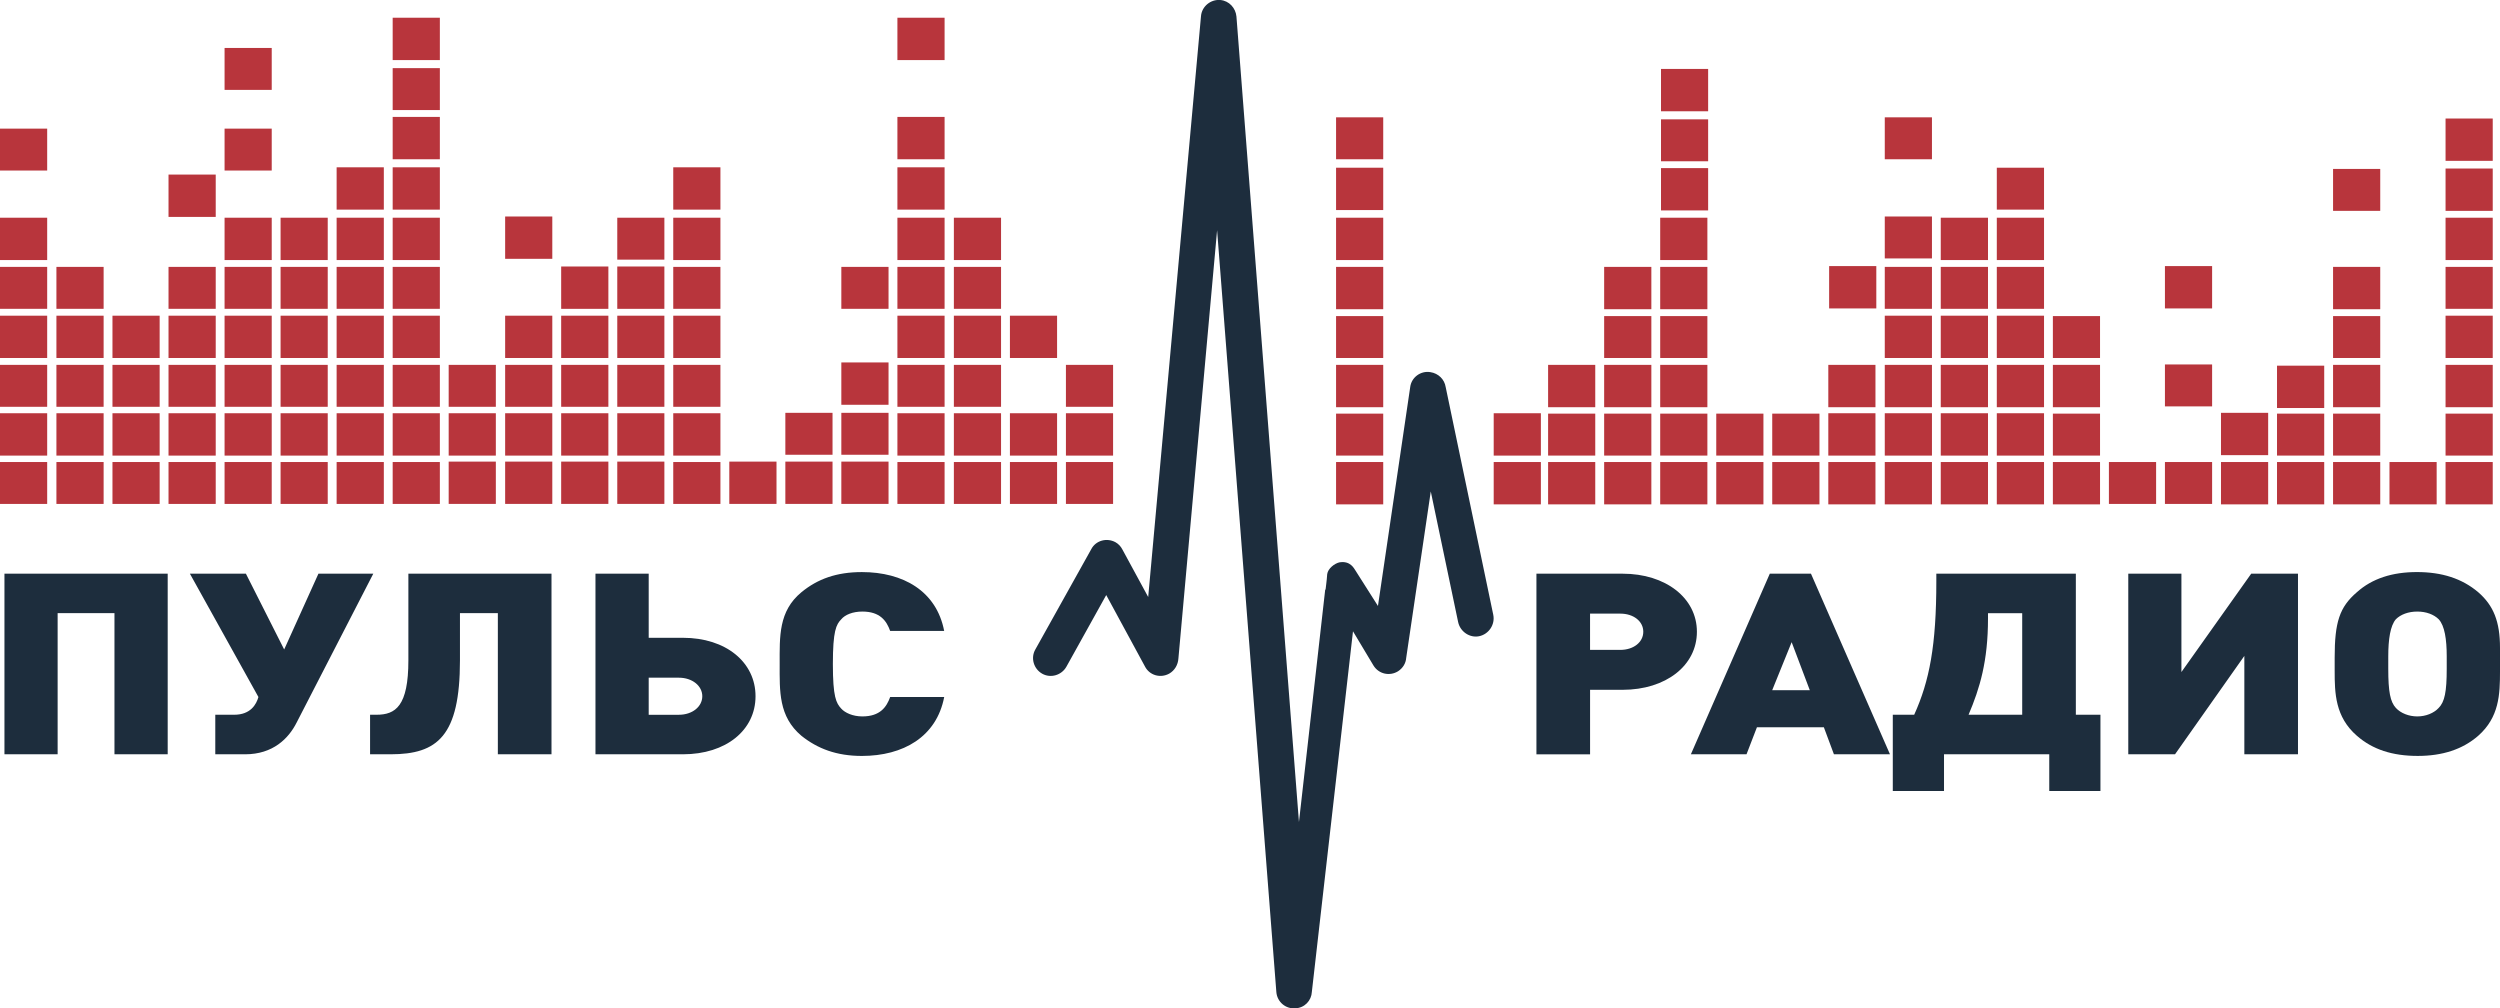 <?xml version="1.0" encoding="UTF-8"?> <!-- Generator: Adobe Illustrator 16.0.0, SVG Export Plug-In . SVG Version: 6.00 Build 0) --> <svg xmlns="http://www.w3.org/2000/svg" xmlns:xlink="http://www.w3.org/1999/xlink" id="Layer_1" x="0px" y="0px" width="109.053px" height="43.986px" viewBox="0 0 109.053 43.986" xml:space="preserve"> <g> <rect y="9.497" fill-rule="evenodd" clip-rule="evenodd" fill="#B8353C" width="2.058" height="1.847"></rect> <rect x="58.281" y="9.497" fill-rule="evenodd" clip-rule="evenodd" fill="#B8353C" width="2.057" height="1.847"></rect> <rect x="26.926" y="9.497" fill-rule="evenodd" clip-rule="evenodd" fill="#B8353C" width="2.055" height="1.829"></rect> <rect x="84.658" y="9.497" fill-rule="evenodd" clip-rule="evenodd" fill="#B8353C" width="2.061" height="1.847"></rect> <rect x="34.258" y="18.008" fill-rule="evenodd" clip-rule="evenodd" fill="#B8353C" width="2.058" height="1.829"></rect> <rect x="99.326" y="15.951" fill-rule="evenodd" clip-rule="evenodd" fill="#B8353C" width="2.059" height="1.847"></rect> <rect x="29.368" y="9.497" fill-rule="evenodd" clip-rule="evenodd" fill="#B8353C" width="2.058" height="1.847"></rect> <rect x="87.103" y="9.497" fill-rule="evenodd" clip-rule="evenodd" fill="#B8353C" width="2.06" height="1.847"></rect> <rect x="36.7" y="18.008" fill-rule="evenodd" clip-rule="evenodd" fill="#B8353C" width="2.059" height="1.829"></rect> <rect x="96.882" y="18.008" fill-rule="evenodd" clip-rule="evenodd" fill="#B8353C" width="2.058" height="1.846"></rect> <rect x="29.368" y="7.298" fill-rule="evenodd" clip-rule="evenodd" fill="#B8353C" width="2.058" height="1.846"></rect> <rect x="87.103" y="7.316" fill-rule="evenodd" clip-rule="evenodd" fill="#B8353C" width="2.06" height="1.828"></rect> <rect x="36.7" y="15.81" fill-rule="evenodd" clip-rule="evenodd" fill="#B8353C" width="2.059" height="1.847"></rect> <rect x="9.796" y="9.497" fill-rule="evenodd" clip-rule="evenodd" fill="#B8353C" width="2.057" height="1.847"></rect> <rect x="12.239" y="9.497" fill-rule="evenodd" clip-rule="evenodd" fill="#B8353C" width="2.057" height="1.847"></rect> <rect x="72.42" y="9.497" fill-rule="evenodd" clip-rule="evenodd" fill="#B8353C" width="2.058" height="1.847"></rect> <rect x="14.684" y="9.497" fill-rule="evenodd" clip-rule="evenodd" fill="#B8353C" width="2.059" height="1.847"></rect> <rect x="101.771" y="7.369" fill-rule="evenodd" clip-rule="evenodd" fill="#B8353C" width="2.058" height="1.829"></rect> <rect x="41.609" y="9.497" fill-rule="evenodd" clip-rule="evenodd" fill="#B8353C" width="2.058" height="1.847"></rect> <rect x="17.129" y="9.497" fill-rule="evenodd" clip-rule="evenodd" fill="#B8353C" width="2.058" height="1.847"></rect> <rect x="106.678" y="7.351" fill-rule="evenodd" clip-rule="evenodd" fill="#B8353C" width="2.058" height="1.847"></rect> <rect x="39.146" y="9.497" fill-rule="evenodd" clip-rule="evenodd" fill="#B8353C" width="2.058" height="1.847"></rect> <rect x="94.437" y="11.607" fill-rule="evenodd" clip-rule="evenodd" fill="#B8353C" width="2.058" height="1.847"></rect> <rect x="17.129" y="2.972" fill-rule="evenodd" clip-rule="evenodd" fill="#B8353C" width="2.058" height="1.829"></rect> <rect x="72.455" y="5.206" fill-rule="evenodd" clip-rule="evenodd" fill="#B8353C" width="2.056" height="1.829"></rect> <rect x="14.684" y="7.298" fill-rule="evenodd" clip-rule="evenodd" fill="#B8353C" width="2.059" height="1.846"></rect> <rect x="17.129" y="7.298" fill-rule="evenodd" clip-rule="evenodd" fill="#B8353C" width="2.058" height="1.846"></rect> <rect x="106.678" y="5.17" fill-rule="evenodd" clip-rule="evenodd" fill="#B8353C" width="2.058" height="1.846"></rect> <rect x="39.146" y="7.298" fill-rule="evenodd" clip-rule="evenodd" fill="#B8353C" width="2.058" height="1.846"></rect> <rect x="17.129" y="0.773" fill-rule="evenodd" clip-rule="evenodd" fill="#B8353C" width="2.058" height="1.848"></rect> <rect x="72.455" y="3.007" fill-rule="evenodd" clip-rule="evenodd" fill="#B8353C" width="2.056" height="1.847"></rect> <rect x="39.146" y="0.773" fill-rule="evenodd" clip-rule="evenodd" fill="#B8353C" width="2.058" height="1.848"></rect> <rect x="82.216" y="5.118" fill-rule="evenodd" clip-rule="evenodd" fill="#B8353C" width="2.058" height="1.829"></rect> <rect x="7.351" y="7.615" fill-rule="evenodd" clip-rule="evenodd" fill="#B8353C" width="2.059" height="1.847"></rect> <rect x="7.351" y="11.642" fill-rule="evenodd" clip-rule="evenodd" fill="#B8353C" width="2.059" height="1.829"></rect> <rect y="5.611" fill-rule="evenodd" clip-rule="evenodd" fill="#B8353C" width="2.058" height="1.828"></rect> <rect x="58.281" y="5.118" fill-rule="evenodd" clip-rule="evenodd" fill="#B8353C" width="2.057" height="1.829"></rect> <rect x="9.796" y="5.611" fill-rule="evenodd" clip-rule="evenodd" fill="#B8353C" width="2.057" height="1.828"></rect> <rect x="9.796" y="2.092" fill-rule="evenodd" clip-rule="evenodd" fill="#B8353C" width="2.057" height="1.829"></rect> <rect x="58.281" y="7.316" fill-rule="evenodd" clip-rule="evenodd" fill="#B8353C" width="2.057" height="1.847"></rect> <rect x="22.035" y="9.444" fill-rule="evenodd" clip-rule="evenodd" fill="#B8353C" width="2.057" height="1.846"></rect> <rect x="79.789" y="11.607" fill-rule="evenodd" clip-rule="evenodd" fill="#B8353C" width="2.058" height="1.847"></rect> <rect x="36.7" y="11.642" fill-rule="evenodd" clip-rule="evenodd" fill="#B8353C" width="2.059" height="1.829"></rect> <rect y="11.642" fill-rule="evenodd" clip-rule="evenodd" fill="#B8353C" width="2.058" height="1.829"></rect> <rect x="58.281" y="11.642" fill-rule="evenodd" clip-rule="evenodd" fill="#B8353C" width="2.057" height="1.846"></rect> <rect x="26.926" y="11.625" fill-rule="evenodd" clip-rule="evenodd" fill="#B8353C" width="2.055" height="1.847"></rect> <rect x="84.658" y="11.642" fill-rule="evenodd" clip-rule="evenodd" fill="#B8353C" width="2.061" height="1.829"></rect> <rect x="34.258" y="20.136" fill-rule="evenodd" clip-rule="evenodd" fill="#B8353C" width="2.058" height="1.845"></rect> <rect x="94.437" y="20.154" fill-rule="evenodd" clip-rule="evenodd" fill="#B8353C" width="2.058" height="1.828"></rect> <rect x="29.368" y="11.642" fill-rule="evenodd" clip-rule="evenodd" fill="#B8353C" width="2.058" height="1.829"></rect> <rect x="87.103" y="11.642" fill-rule="evenodd" clip-rule="evenodd" fill="#B8353C" width="2.06" height="1.829"></rect> <rect x="36.7" y="20.136" fill-rule="evenodd" clip-rule="evenodd" fill="#B8353C" width="2.059" height="1.845"></rect> <rect x="96.882" y="20.154" fill-rule="evenodd" clip-rule="evenodd" fill="#B8353C" width="2.058" height="1.847"></rect> <rect x="9.796" y="11.642" fill-rule="evenodd" clip-rule="evenodd" fill="#B8353C" width="2.057" height="1.829"></rect> <rect x="69.975" y="11.642" fill-rule="evenodd" clip-rule="evenodd" fill="#B8353C" width="2.059" height="1.846"></rect> <rect x="12.239" y="11.642" fill-rule="evenodd" clip-rule="evenodd" fill="#B8353C" width="2.057" height="1.829"></rect> <rect x="72.42" y="11.642" fill-rule="evenodd" clip-rule="evenodd" fill="#B8353C" width="2.058" height="1.846"></rect> <rect x="14.684" y="11.642" fill-rule="evenodd" clip-rule="evenodd" fill="#B8353C" width="2.059" height="1.829"></rect> <rect x="41.609" y="11.642" fill-rule="evenodd" clip-rule="evenodd" fill="#B8353C" width="2.058" height="1.829"></rect> <rect x="17.129" y="11.642" fill-rule="evenodd" clip-rule="evenodd" fill="#B8353C" width="2.058" height="1.829"></rect> <rect x="106.678" y="9.497" fill-rule="evenodd" clip-rule="evenodd" fill="#B8353C" width="2.058" height="1.847"></rect> <rect x="39.146" y="11.642" fill-rule="evenodd" clip-rule="evenodd" fill="#B8353C" width="2.058" height="1.829"></rect> <rect x="17.129" y="5.1" fill-rule="evenodd" clip-rule="evenodd" fill="#B8353C" width="2.058" height="1.847"></rect> <rect x="72.455" y="7.333" fill-rule="evenodd" clip-rule="evenodd" fill="#B8353C" width="2.056" height="1.846"></rect> <rect x="39.146" y="5.1" fill-rule="evenodd" clip-rule="evenodd" fill="#B8353C" width="2.058" height="1.847"></rect> <rect x="82.216" y="9.444" fill-rule="evenodd" clip-rule="evenodd" fill="#B8353C" width="2.058" height="1.829"></rect> <rect x="2.461" y="11.642" fill-rule="evenodd" clip-rule="evenodd" fill="#B8353C" width="2.059" height="1.829"></rect> <rect x="24.479" y="11.625" fill-rule="evenodd" clip-rule="evenodd" fill="#B8353C" width="2.059" height="1.847"></rect> <rect x="82.216" y="11.642" fill-rule="evenodd" clip-rule="evenodd" fill="#B8353C" width="2.058" height="1.829"></rect> <rect x="31.813" y="20.136" fill-rule="evenodd" clip-rule="evenodd" fill="#B8353C" width="2.059" height="1.845"></rect> <rect x="91.993" y="20.154" fill-rule="evenodd" clip-rule="evenodd" fill="#B8353C" width="2.059" height="1.828"></rect> <rect y="13.771" fill-rule="evenodd" clip-rule="evenodd" fill="#B8353C" width="2.058" height="1.845"></rect> <rect x="58.281" y="13.788" fill-rule="evenodd" clip-rule="evenodd" fill="#B8353C" width="2.057" height="1.828"></rect> <rect x="26.926" y="13.771" fill-rule="evenodd" clip-rule="evenodd" fill="#B8353C" width="2.055" height="1.845"></rect> <rect x="87.103" y="13.771" fill-rule="evenodd" clip-rule="evenodd" fill="#B8353C" width="2.06" height="1.845"></rect> <rect x="29.368" y="13.771" fill-rule="evenodd" clip-rule="evenodd" fill="#B8353C" width="2.058" height="1.845"></rect> <rect x="89.549" y="13.788" fill-rule="evenodd" clip-rule="evenodd" fill="#B8353C" width="2.057" height="1.828"></rect> <rect x="9.796" y="13.771" fill-rule="evenodd" clip-rule="evenodd" fill="#B8353C" width="2.057" height="1.845"></rect> <rect x="69.975" y="13.788" fill-rule="evenodd" clip-rule="evenodd" fill="#B8353C" width="2.059" height="1.828"></rect> <rect x="12.239" y="13.771" fill-rule="evenodd" clip-rule="evenodd" fill="#B8353C" width="2.057" height="1.845"></rect> <rect x="72.42" y="13.788" fill-rule="evenodd" clip-rule="evenodd" fill="#B8353C" width="2.058" height="1.828"></rect> <rect x="44.054" y="13.771" fill-rule="evenodd" clip-rule="evenodd" fill="#B8353C" width="2.057" height="1.845"></rect> <rect x="14.684" y="13.771" fill-rule="evenodd" clip-rule="evenodd" fill="#B8353C" width="2.059" height="1.845"></rect> <rect x="101.771" y="11.642" fill-rule="evenodd" clip-rule="evenodd" fill="#B8353C" width="2.058" height="1.846"></rect> <rect x="41.609" y="13.771" fill-rule="evenodd" clip-rule="evenodd" fill="#B8353C" width="2.058" height="1.845"></rect> <rect x="17.129" y="13.771" fill-rule="evenodd" clip-rule="evenodd" fill="#B8353C" width="2.058" height="1.845"></rect> <rect x="106.678" y="11.642" fill-rule="evenodd" clip-rule="evenodd" fill="#B8353C" width="2.058" height="1.829"></rect> <rect x="39.146" y="13.771" fill-rule="evenodd" clip-rule="evenodd" fill="#B8353C" width="2.058" height="1.845"></rect> <rect x="94.437" y="15.898" fill-rule="evenodd" clip-rule="evenodd" fill="#B8353C" width="2.058" height="1.829"></rect> <rect x="7.351" y="13.771" fill-rule="evenodd" clip-rule="evenodd" fill="#B8353C" width="2.059" height="1.845"></rect> <rect x="2.461" y="13.771" fill-rule="evenodd" clip-rule="evenodd" fill="#B8353C" width="2.059" height="1.845"></rect> <rect x="24.479" y="13.771" fill-rule="evenodd" clip-rule="evenodd" fill="#B8353C" width="2.059" height="1.845"></rect> <rect x="84.658" y="13.771" fill-rule="evenodd" clip-rule="evenodd" fill="#B8353C" width="2.061" height="1.845"></rect> <rect x="4.906" y="13.771" fill-rule="evenodd" clip-rule="evenodd" fill="#B8353C" width="2.058" height="1.845"></rect> <rect x="22.035" y="13.771" fill-rule="evenodd" clip-rule="evenodd" fill="#B8353C" width="2.057" height="1.845"></rect> <rect x="82.216" y="13.771" fill-rule="evenodd" clip-rule="evenodd" fill="#B8353C" width="2.058" height="1.845"></rect> <rect y="15.916" fill-rule="evenodd" clip-rule="evenodd" fill="#B8353C" width="2.058" height="1.829"></rect> <rect x="58.281" y="15.916" fill-rule="evenodd" clip-rule="evenodd" fill="#B8353C" width="2.057" height="1.847"></rect> <rect x="46.497" y="15.916" fill-rule="evenodd" clip-rule="evenodd" fill="#B8353C" width="2.057" height="1.829"></rect> <rect x="106.678" y="15.916" fill-rule="evenodd" clip-rule="evenodd" fill="#B8353C" width="2.058" height="1.847"></rect> <rect x="26.926" y="15.916" fill-rule="evenodd" clip-rule="evenodd" fill="#B8353C" width="2.055" height="1.829"></rect> <rect x="87.103" y="15.916" fill-rule="evenodd" clip-rule="evenodd" fill="#B8353C" width="2.06" height="1.847"></rect> <rect x="29.368" y="15.916" fill-rule="evenodd" clip-rule="evenodd" fill="#B8353C" width="2.058" height="1.829"></rect> <rect x="89.549" y="15.916" fill-rule="evenodd" clip-rule="evenodd" fill="#B8353C" width="2.057" height="1.847"></rect> <rect x="9.796" y="15.916" fill-rule="evenodd" clip-rule="evenodd" fill="#B8353C" width="2.057" height="1.829"></rect> <rect x="69.975" y="15.916" fill-rule="evenodd" clip-rule="evenodd" fill="#B8353C" width="2.059" height="1.847"></rect> <rect x="12.239" y="15.916" fill-rule="evenodd" clip-rule="evenodd" fill="#B8353C" width="2.057" height="1.829"></rect> <rect x="72.42" y="15.916" fill-rule="evenodd" clip-rule="evenodd" fill="#B8353C" width="2.058" height="1.847"></rect> <rect x="14.684" y="15.916" fill-rule="evenodd" clip-rule="evenodd" fill="#B8353C" width="2.059" height="1.829"></rect> <rect x="101.771" y="13.788" fill-rule="evenodd" clip-rule="evenodd" fill="#B8353C" width="2.058" height="1.828"></rect> <rect x="41.609" y="15.916" fill-rule="evenodd" clip-rule="evenodd" fill="#B8353C" width="2.058" height="1.829"></rect> <rect x="101.771" y="15.916" fill-rule="evenodd" clip-rule="evenodd" fill="#B8353C" width="2.058" height="1.847"></rect> <rect x="17.129" y="15.916" fill-rule="evenodd" clip-rule="evenodd" fill="#B8353C" width="2.058" height="1.829"></rect> <rect x="106.678" y="13.771" fill-rule="evenodd" clip-rule="evenodd" fill="#B8353C" width="2.058" height="1.845"></rect> <rect x="39.146" y="15.916" fill-rule="evenodd" clip-rule="evenodd" fill="#B8353C" width="2.058" height="1.829"></rect> <rect x="7.351" y="15.916" fill-rule="evenodd" clip-rule="evenodd" fill="#B8353C" width="2.059" height="1.829"></rect> <rect x="67.53" y="15.916" fill-rule="evenodd" clip-rule="evenodd" fill="#B8353C" width="2.057" height="1.847"></rect> <rect x="19.572" y="15.916" fill-rule="evenodd" clip-rule="evenodd" fill="#B8353C" width="2.057" height="1.829"></rect> <rect x="79.753" y="15.916" fill-rule="evenodd" clip-rule="evenodd" fill="#B8353C" width="2.057" height="1.847"></rect> <rect x="2.461" y="15.916" fill-rule="evenodd" clip-rule="evenodd" fill="#B8353C" width="2.059" height="1.829"></rect> <rect x="24.479" y="15.916" fill-rule="evenodd" clip-rule="evenodd" fill="#B8353C" width="2.059" height="1.829"></rect> <rect x="84.658" y="15.916" fill-rule="evenodd" clip-rule="evenodd" fill="#B8353C" width="2.061" height="1.847"></rect> <rect x="4.906" y="15.916" fill-rule="evenodd" clip-rule="evenodd" fill="#B8353C" width="2.058" height="1.829"></rect> <rect x="22.035" y="15.916" fill-rule="evenodd" clip-rule="evenodd" fill="#B8353C" width="2.057" height="1.829"></rect> <rect x="82.216" y="15.916" fill-rule="evenodd" clip-rule="evenodd" fill="#B8353C" width="2.058" height="1.847"></rect> <rect y="18.026" fill-rule="evenodd" clip-rule="evenodd" fill="#B8353C" width="2.058" height="1.848"></rect> <rect x="58.281" y="18.043" fill-rule="evenodd" clip-rule="evenodd" fill="#B8353C" width="2.057" height="1.83"></rect> <rect x="46.497" y="18.026" fill-rule="evenodd" clip-rule="evenodd" fill="#B8353C" width="2.057" height="1.848"></rect> <rect x="106.678" y="18.043" fill-rule="evenodd" clip-rule="evenodd" fill="#B8353C" width="2.058" height="1.83"></rect> <rect x="26.926" y="18.026" fill-rule="evenodd" clip-rule="evenodd" fill="#B8353C" width="2.055" height="1.848"></rect> <rect x="87.103" y="18.026" fill-rule="evenodd" clip-rule="evenodd" fill="#B8353C" width="2.06" height="1.848"></rect> <rect x="29.368" y="18.026" fill-rule="evenodd" clip-rule="evenodd" fill="#B8353C" width="2.058" height="1.848"></rect> <rect x="89.549" y="18.043" fill-rule="evenodd" clip-rule="evenodd" fill="#B8353C" width="2.057" height="1.83"></rect> <rect x="9.796" y="18.026" fill-rule="evenodd" clip-rule="evenodd" fill="#B8353C" width="2.057" height="1.848"></rect> <rect x="69.975" y="18.043" fill-rule="evenodd" clip-rule="evenodd" fill="#B8353C" width="2.059" height="1.83"></rect> <rect x="12.239" y="18.026" fill-rule="evenodd" clip-rule="evenodd" fill="#B8353C" width="2.057" height="1.848"></rect> <rect x="72.42" y="18.043" fill-rule="evenodd" clip-rule="evenodd" fill="#B8353C" width="2.058" height="1.83"></rect> <rect x="44.054" y="18.026" fill-rule="evenodd" clip-rule="evenodd" fill="#B8353C" width="2.057" height="1.848"></rect> <rect x="14.684" y="18.026" fill-rule="evenodd" clip-rule="evenodd" fill="#B8353C" width="2.059" height="1.848"></rect> <rect x="74.865" y="18.043" fill-rule="evenodd" clip-rule="evenodd" fill="#B8353C" width="2.058" height="1.83"></rect> <rect x="41.609" y="18.026" fill-rule="evenodd" clip-rule="evenodd" fill="#B8353C" width="2.058" height="1.848"></rect> <rect x="101.771" y="18.043" fill-rule="evenodd" clip-rule="evenodd" fill="#B8353C" width="2.058" height="1.83"></rect> <rect x="17.129" y="18.026" fill-rule="evenodd" clip-rule="evenodd" fill="#B8353C" width="2.058" height="1.848"></rect> <rect x="77.307" y="18.043" fill-rule="evenodd" clip-rule="evenodd" fill="#B8353C" width="2.06" height="1.83"></rect> <rect x="39.146" y="18.026" fill-rule="evenodd" clip-rule="evenodd" fill="#B8353C" width="2.058" height="1.848"></rect> <rect x="99.326" y="18.043" fill-rule="evenodd" clip-rule="evenodd" fill="#B8353C" width="2.059" height="1.83"></rect> <rect x="7.351" y="18.026" fill-rule="evenodd" clip-rule="evenodd" fill="#B8353C" width="2.059" height="1.848"></rect> <rect x="67.53" y="18.043" fill-rule="evenodd" clip-rule="evenodd" fill="#B8353C" width="2.057" height="1.83"></rect> <rect x="65.157" y="18.026" fill-rule="evenodd" clip-rule="evenodd" fill="#B8353C" width="2.058" height="1.848"></rect> <rect x="19.572" y="18.026" fill-rule="evenodd" clip-rule="evenodd" fill="#B8353C" width="2.057" height="1.848"></rect> <rect x="79.753" y="18.026" fill-rule="evenodd" clip-rule="evenodd" fill="#B8353C" width="2.057" height="1.848"></rect> <rect x="2.461" y="18.026" fill-rule="evenodd" clip-rule="evenodd" fill="#B8353C" width="2.059" height="1.848"></rect> <rect x="24.479" y="18.026" fill-rule="evenodd" clip-rule="evenodd" fill="#B8353C" width="2.059" height="1.848"></rect> <rect x="84.658" y="18.026" fill-rule="evenodd" clip-rule="evenodd" fill="#B8353C" width="2.061" height="1.848"></rect> <rect x="4.906" y="18.026" fill-rule="evenodd" clip-rule="evenodd" fill="#B8353C" width="2.058" height="1.848"></rect> <rect x="22.035" y="18.026" fill-rule="evenodd" clip-rule="evenodd" fill="#B8353C" width="2.057" height="1.848"></rect> <rect x="82.216" y="18.026" fill-rule="evenodd" clip-rule="evenodd" fill="#B8353C" width="2.058" height="1.848"></rect> <rect y="20.154" fill-rule="evenodd" clip-rule="evenodd" fill="#B8353C" width="2.058" height="1.828"></rect> <rect x="58.281" y="20.154" fill-rule="evenodd" clip-rule="evenodd" fill="#B8353C" width="2.057" height="1.847"></rect> <rect x="46.497" y="20.154" fill-rule="evenodd" clip-rule="evenodd" fill="#B8353C" width="2.057" height="1.828"></rect> <rect x="106.678" y="20.154" fill-rule="evenodd" clip-rule="evenodd" fill="#B8353C" width="2.058" height="1.847"></rect> <rect x="26.926" y="20.136" fill-rule="evenodd" clip-rule="evenodd" fill="#B8353C" width="2.055" height="1.845"></rect> <rect x="87.103" y="20.154" fill-rule="evenodd" clip-rule="evenodd" fill="#B8353C" width="2.06" height="1.847"></rect> <rect x="29.368" y="20.154" fill-rule="evenodd" clip-rule="evenodd" fill="#B8353C" width="2.058" height="1.828"></rect> <rect x="89.549" y="20.154" fill-rule="evenodd" clip-rule="evenodd" fill="#B8353C" width="2.057" height="1.847"></rect> <rect x="9.796" y="20.154" fill-rule="evenodd" clip-rule="evenodd" fill="#B8353C" width="2.057" height="1.828"></rect> <rect x="69.975" y="20.154" fill-rule="evenodd" clip-rule="evenodd" fill="#B8353C" width="2.059" height="1.847"></rect> <rect x="12.239" y="20.154" fill-rule="evenodd" clip-rule="evenodd" fill="#B8353C" width="2.057" height="1.828"></rect> <rect x="72.42" y="20.154" fill-rule="evenodd" clip-rule="evenodd" fill="#B8353C" width="2.058" height="1.847"></rect> <rect x="44.054" y="20.154" fill-rule="evenodd" clip-rule="evenodd" fill="#B8353C" width="2.057" height="1.828"></rect> <rect x="104.232" y="20.154" fill-rule="evenodd" clip-rule="evenodd" fill="#B8353C" width="2.058" height="1.847"></rect> <rect x="14.684" y="20.154" fill-rule="evenodd" clip-rule="evenodd" fill="#B8353C" width="2.059" height="1.828"></rect> <rect x="74.865" y="20.154" fill-rule="evenodd" clip-rule="evenodd" fill="#B8353C" width="2.058" height="1.847"></rect> <rect x="41.609" y="20.154" fill-rule="evenodd" clip-rule="evenodd" fill="#B8353C" width="2.058" height="1.828"></rect> <rect x="101.771" y="20.154" fill-rule="evenodd" clip-rule="evenodd" fill="#B8353C" width="2.058" height="1.847"></rect> <rect x="17.129" y="20.154" fill-rule="evenodd" clip-rule="evenodd" fill="#B8353C" width="2.058" height="1.828"></rect> <rect x="77.307" y="20.154" fill-rule="evenodd" clip-rule="evenodd" fill="#B8353C" width="2.06" height="1.847"></rect> <rect x="39.146" y="20.154" fill-rule="evenodd" clip-rule="evenodd" fill="#B8353C" width="2.058" height="1.828"></rect> <rect x="99.326" y="20.154" fill-rule="evenodd" clip-rule="evenodd" fill="#B8353C" width="2.059" height="1.847"></rect> <rect x="7.351" y="20.154" fill-rule="evenodd" clip-rule="evenodd" fill="#B8353C" width="2.059" height="1.828"></rect> <rect x="67.53" y="20.154" fill-rule="evenodd" clip-rule="evenodd" fill="#B8353C" width="2.057" height="1.847"></rect> <rect x="65.157" y="20.154" fill-rule="evenodd" clip-rule="evenodd" fill="#B8353C" width="2.058" height="1.847"></rect> <rect x="19.572" y="20.136" fill-rule="evenodd" clip-rule="evenodd" fill="#B8353C" width="2.057" height="1.845"></rect> <rect x="79.753" y="20.154" fill-rule="evenodd" clip-rule="evenodd" fill="#B8353C" width="2.057" height="1.847"></rect> <rect x="2.461" y="20.154" fill-rule="evenodd" clip-rule="evenodd" fill="#B8353C" width="2.059" height="1.828"></rect> <rect x="24.479" y="20.136" fill-rule="evenodd" clip-rule="evenodd" fill="#B8353C" width="2.059" height="1.845"></rect> <rect x="84.658" y="20.154" fill-rule="evenodd" clip-rule="evenodd" fill="#B8353C" width="2.061" height="1.847"></rect> <rect x="4.906" y="20.154" fill-rule="evenodd" clip-rule="evenodd" fill="#B8353C" width="2.058" height="1.828"></rect> <rect x="22.035" y="20.136" fill-rule="evenodd" clip-rule="evenodd" fill="#B8353C" width="2.057" height="1.845"></rect> <rect x="82.216" y="20.154" fill-rule="evenodd" clip-rule="evenodd" fill="#B8353C" width="2.058" height="1.847"></rect> <path fill="#1D2D3D" d="M46.515,29.087c-0.211,0.369-0.687,0.51-1.056,0.299c-0.37-0.211-0.509-0.686-0.297-1.055l2.442-4.379 c0.193-0.371,0.669-0.51,1.056-0.299c0.123,0.07,0.229,0.176,0.3,0.316l0,0l1.126,2.074l2.303-25.341 C52.424,0.282,52.81-0.036,53.232,0c0.388,0.035,0.669,0.352,0.703,0.721l0,0l2.727,35.138l1.144-10.131l0.018-0.018 c0-0.035,0.052-0.369,0.07-0.668c0.036-0.246,0.315-0.457,0.526-0.51c0.493-0.088,0.651,0.281,0.705,0.352l0,0l0,0l0.983,1.549 l1.407-9.55c0.052-0.421,0.458-0.721,0.879-0.65c0.353,0.053,0.616,0.316,0.668,0.65l2.076,9.935 c0.088,0.424-0.194,0.846-0.615,0.934c-0.404,0.086-0.826-0.193-0.917-0.615l-1.194-5.699L61.34,28.7 c-0.017,0.229-0.139,0.439-0.353,0.58c-0.368,0.229-0.843,0.123-1.072-0.246l-0.896-1.496l-1.794,15.725 c-0.018,0.387-0.317,0.703-0.72,0.721c-0.424,0.035-0.793-0.281-0.829-0.705l-2.585-33.237l-1.687,18.676 c-0.018,0.281-0.159,0.527-0.404,0.668c-0.387,0.211-0.862,0.07-1.057-0.316l-1.688-3.113L46.515,29.087z"></path> <path fill="#1D2D3D" d="M7.315,32.903v-7.879H0.194v7.879h2.32v-6.156h2.479v6.156H7.315z M16.284,25.024h-2.393l-1.495,3.307 l-1.67-3.307H8.283l2.99,5.381c-0.091,0.316-0.336,0.773-1.057,0.773H9.391v1.725h1.302c1.213,0,1.897-0.688,2.249-1.389 L16.284,25.024z M24.057,32.903v-7.879h-6.243v3.781c0,2.004-0.563,2.373-1.39,2.373h-0.281v1.725h0.898 c2.04,0,3.023-0.791,3.023-4.098v-2.059h1.653v6.156H24.057z M32.957,30.37c0-1.477-1.285-2.549-3.166-2.549h-1.494v-2.797h-2.322 v7.879h3.816C31.672,32.903,32.957,31.849,32.957,30.37L32.957,30.37z M30.635,30.37c0,0.459-0.44,0.809-1.02,0.809h-1.318v-1.617 h1.318C30.194,29.562,30.635,29.915,30.635,30.37L30.635,30.37z M41.187,30.405H38.83c-0.158,0.439-0.44,0.846-1.213,0.846 c-0.423,0-0.756-0.16-0.917-0.336c-0.228-0.246-0.369-0.51-0.369-1.951s0.142-1.723,0.369-1.953 c0.161-0.193,0.494-0.334,0.917-0.334c0.772,0,1.055,0.404,1.213,0.846h2.356c-0.334-1.742-1.793-2.568-3.588-2.568 c-1.106,0-1.934,0.299-2.639,0.879c-1.002,0.828-0.949,1.934-0.949,3.131c0,1.178-0.053,2.287,0.949,3.131 c0.705,0.563,1.532,0.879,2.639,0.879C39.394,32.974,40.853,32.147,41.187,30.405L41.187,30.405z"></path> <path fill="#1D2D3D" d="M74.021,27.558c0-1.479-1.372-2.533-3.237-2.533h-3.763v7.879h2.34v-2.814h1.423 C72.665,30.089,74.021,29.034,74.021,27.558L74.021,27.558z M71.682,27.558c0,0.455-0.424,0.791-1.003,0.791H69.36v-1.582h1.318 C71.258,26.767,71.682,27.101,71.682,27.558L71.682,27.558z M82.443,32.903l-3.447-7.879h-1.795l-3.443,7.879h2.427l0.454-1.178 h2.92l0.439,1.178H82.443z M78.945,30.106h-1.639l0.848-2.094L78.945,30.106z M91.624,34.503v-3.324h-1.073v-6.154h-6.086v0.334 c0,2.795-0.298,4.344-0.966,5.82h-0.933v3.324H84.8v-1.6h4.591v1.6H91.624z M88.211,31.179h-2.34 c0.493-1.16,0.848-2.34,0.848-4.201v-0.23h1.492V31.179z M100.241,32.903v-7.879h-2.04l-3.045,4.291v-4.291h-2.318v7.879h2.039 l3.024-4.291v4.291H100.241z M109.053,28.261c0-1.145-0.281-1.848-0.95-2.428c-0.705-0.598-1.583-0.879-2.674-0.879 c-1.073,0-1.953,0.281-2.619,0.879c-0.757,0.65-0.969,1.303-0.969,2.85v0.58c0,0.967,0.019,2.006,0.969,2.832 c0.684,0.598,1.546,0.879,2.654,0.879c1.071,0,1.953-0.281,2.639-0.879c0.914-0.809,0.95-1.795,0.95-2.814V28.261z M106.729,29.175 c0,1.004-0.089,1.441-0.352,1.707c-0.212,0.229-0.563,0.369-0.932,0.369c-0.37,0-0.722-0.141-0.933-0.369 c-0.245-0.266-0.333-0.703-0.333-1.707V28.63c0-0.738,0.088-1.338,0.333-1.619c0.211-0.209,0.545-0.334,0.933-0.334 c0.387,0,0.72,0.125,0.932,0.334c0.263,0.281,0.352,0.881,0.352,1.619V29.175z"></path> </g> </svg> 